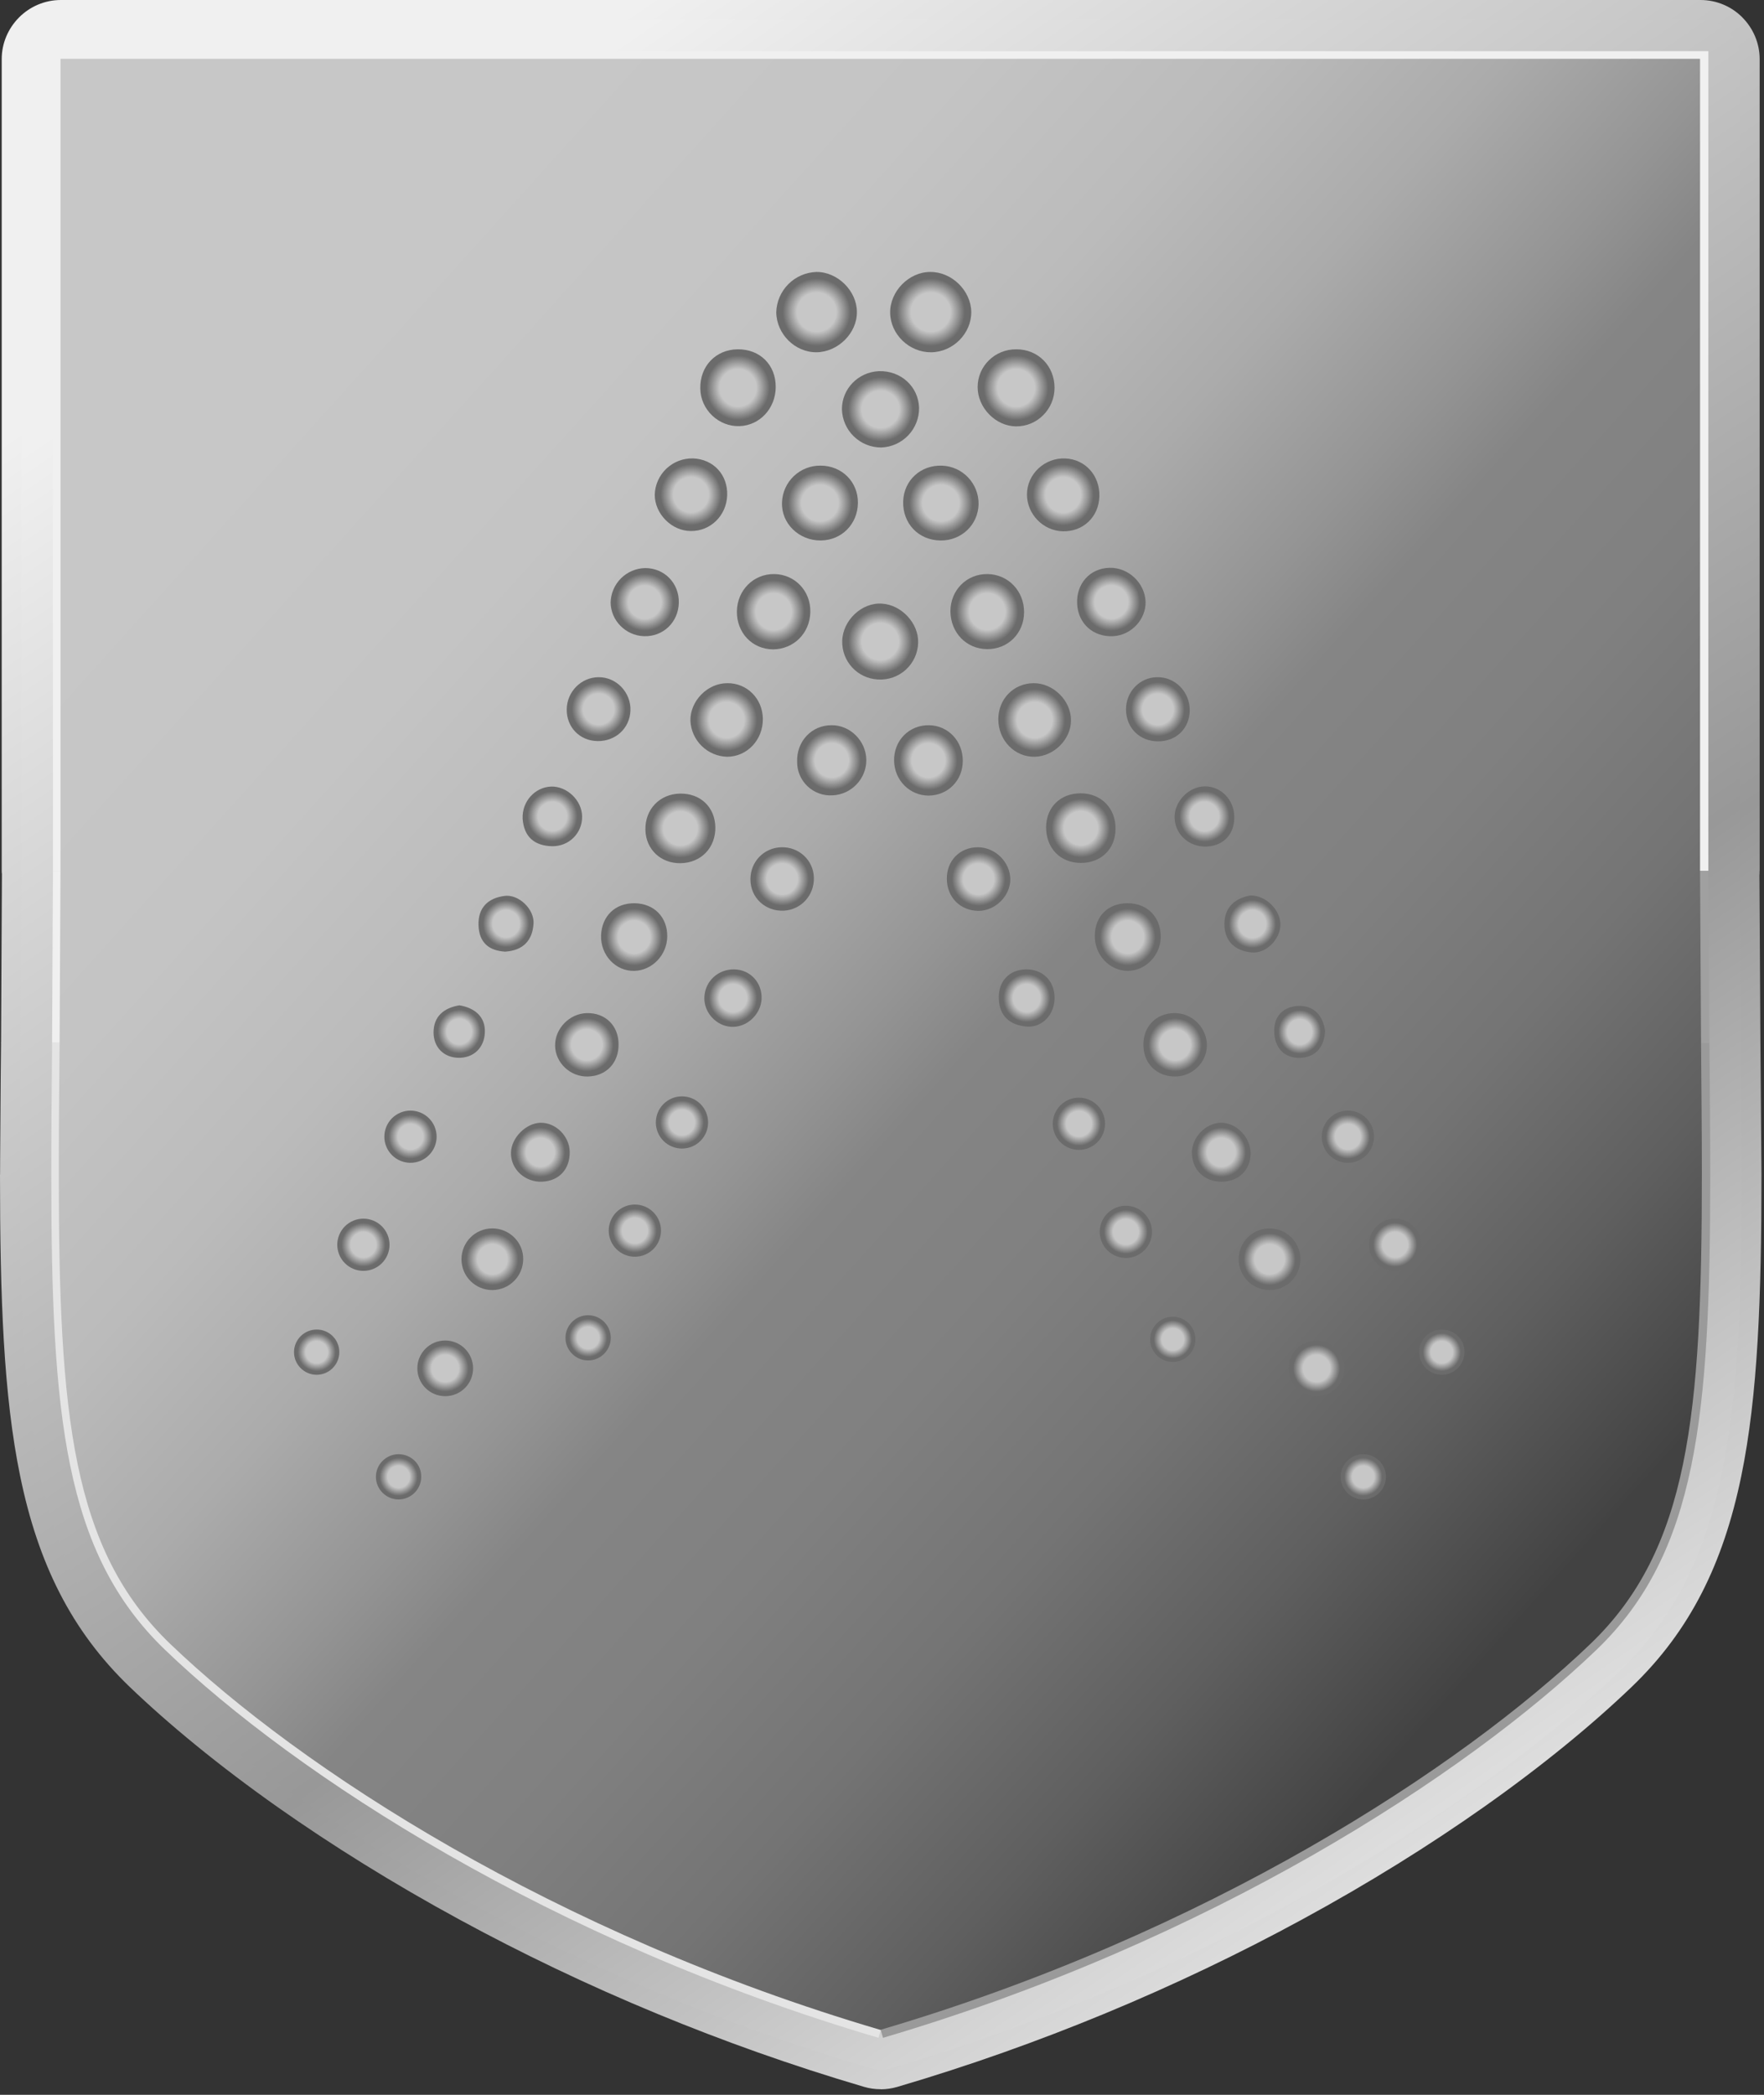 <svg width="240" height="285" viewBox="0 0 240 285" fill="none" xmlns="http://www.w3.org/2000/svg">
<rect x="0" y="0" width="240" height="285" fill="#333333" stroke="none"/>
<path fill-rule="evenodd" clip-rule="evenodd" d="M119.829 267.821C111.069 265.154 102.713 262.118 94.837 258.838C86.003 255.162 77.782 251.187 70.253 247.093C61.699 242.448 53.981 237.616 47.232 232.864C39.822 227.645 33.619 222.546 28.785 217.906C26.087 215.315 23.968 212.429 22.307 209.137C20.615 205.777 19.384 201.985 18.488 197.645C17.512 192.911 16.915 187.473 16.564 181.236C16.217 175.03 16.113 167.897 16.113 159.801H16.101L16.104 154.256L16.113 151.193L16.146 146.672L16.195 141.923V141.898H16.204V141.88C16.204 141.804 16.201 141.725 16.195 141.652L16.311 118.918C16.332 118.778 16.345 118.634 16.345 118.488V16.101H119.832H223.302V118.488C223.302 118.589 223.311 118.686 223.32 118.787V118.805L223.326 118.93H223.32L223.338 119.186L223.341 119.201L223.475 141.905H223.463V141.926C223.463 142.014 223.466 142.103 223.475 142.185L223.506 145.98V145.992L223.512 146.568V146.578C223.53 149.175 223.552 151.744 223.552 159.804C223.552 167.906 223.448 175.039 223.097 181.251C222.747 187.494 222.146 192.932 221.171 197.669C220.275 202.007 219.043 205.799 217.351 209.152C215.69 212.444 213.572 215.324 210.88 217.909C206.043 222.549 199.836 227.645 192.426 232.867C185.677 237.619 177.962 242.451 169.412 247.096C161.88 251.19 153.659 255.165 144.825 258.841C136.939 262.118 128.59 265.154 119.829 267.821ZM92.779 263.788C101.064 267.239 109.849 270.418 119.064 273.192C119.546 273.335 120.076 273.348 120.594 273.192C129.809 270.418 138.594 267.239 146.876 263.788C155.826 260.06 164.224 256 171.963 251.794C180.751 247.017 188.64 242.082 195.505 237.247C203.131 231.876 209.551 226.6 214.59 221.768C217.723 218.76 220.192 215.398 222.128 211.563C224.033 207.786 225.417 203.555 226.408 198.736C227.447 193.709 228.075 188.018 228.441 181.544C228.807 175.039 228.917 167.851 228.917 159.801C228.917 154.418 228.886 150.528 228.856 146.532L228.849 145.95V145.937L228.819 142.145L228.828 141.926V141.905H228.816V141.892L228.682 119.168C228.691 119.049 228.691 118.93 228.682 118.808L228.667 118.589V118.491V13.418C228.667 11.937 227.463 10.73 225.981 10.73H119.826H13.656C12.178 10.73 10.974 11.934 10.974 13.418V118.147C10.958 118.259 10.949 118.372 10.949 118.488V118.509H10.961L10.843 141.624C10.836 141.706 10.83 141.792 10.83 141.88V141.898H10.843L10.797 146.626V146.638L10.76 151.168V151.18L10.754 154.256L10.751 159.801H10.739C10.739 167.848 10.849 175.027 11.214 181.532C11.58 188.003 12.205 193.688 13.242 198.715C14.235 203.534 15.613 207.771 17.518 211.548C19.454 215.385 21.923 218.745 25.066 221.768C30.101 226.6 36.521 231.879 44.145 237.247C51.012 242.082 58.901 247.017 67.692 251.794C75.432 256 83.827 260.06 92.779 263.788ZM62.574 261.191C70.832 265.681 79.824 270.016 89.444 273.988C98.309 277.652 107.703 281.014 117.549 283.913C118.262 284.126 119.028 284.239 119.82 284.239V284.251C120.558 284.251 121.323 284.145 122.094 283.919C131.94 281.02 141.338 277.655 150.199 273.994C159.825 270.016 168.821 265.678 177.081 261.188C186.302 256.18 194.603 250.977 201.842 245.874C209.88 240.207 216.666 234.614 222.012 229.487C225.984 225.676 229.099 221.476 231.535 216.72C233.946 212.014 235.674 206.786 236.897 200.876C238.037 195.349 238.726 189.268 239.128 182.461C239.534 175.621 239.655 168.147 239.655 159.804L239.552 146.742V146.733L239.546 145.867V145.858L239.512 141.825V141.816L239.378 119.076L239.393 118.872C239.399 118.787 239.399 118.698 239.396 118.616V118.537V118.494H239.409V8.053C239.409 5.837 238.503 3.826 237.046 2.362L237.049 2.359C235.592 0.899 233.577 0 231.355 0H119.829H8.288C6.075 0 4.063 0.902 2.603 2.359L2.597 2.362L2.591 2.369L2.567 2.399C1.125 3.859 0.232 5.856 0.232 8.053V118.494C0.232 118.631 0.241 118.765 0.262 118.897L0.146 141.801V141.816H0.134V141.822L0.143 142.039L0.097 146.526V146.535L0.064 151.138L0.021 157.115L0.009 159.798V159.81H0C0 168.144 0.119 175.615 0.521 182.452C0.924 189.256 1.612 195.337 2.753 200.864C3.969 206.771 5.697 211.999 8.108 216.708C10.544 221.467 13.662 225.673 17.637 229.493C22.984 234.62 29.775 240.213 37.807 245.88C45.056 250.98 53.35 256.18 62.574 261.191ZM91.478 269.04C100.156 272.625 109.377 275.92 119.058 278.773C119.317 278.847 119.579 278.892 119.82 278.892V278.88C120.085 278.88 120.344 278.844 120.585 278.777C130.269 275.926 139.487 272.628 148.166 269.044C157.615 265.139 166.434 260.886 174.524 256.491C183.507 251.608 191.631 246.514 198.757 241.487C206.576 235.973 213.151 230.563 218.296 225.624C221.845 222.223 224.618 218.489 226.774 214.282C228.953 210.027 230.523 205.247 231.654 199.803C232.733 194.566 233.391 188.729 233.782 182.141C234.169 175.585 234.285 168.171 234.285 159.801C234.285 156.972 234.242 152.031 234.205 146.782V146.77L234.199 145.895L234.166 141.862V141.853L234.031 118.942L234.038 118.771H234.031L234.044 118.549L234.047 118.509V118.485H234.038V8.044C234.038 7.298 233.739 6.624 233.26 6.145L233.257 6.139L233.251 6.145C232.766 5.661 232.093 5.359 231.352 5.359H119.826H8.285C7.538 5.359 6.865 5.658 6.386 6.136L6.374 6.145C5.898 6.624 5.6 7.298 5.6 8.044V118.144C5.612 118.256 5.621 118.369 5.621 118.485C5.621 118.57 5.615 118.656 5.609 118.738L5.49 141.804H5.502V141.81C5.502 141.899 5.496 141.99 5.487 142.075L5.444 146.556V146.568L5.411 151.144L5.368 157.124L5.356 159.798H5.365C5.365 168.162 5.481 175.572 5.868 182.126C6.255 188.71 6.913 194.545 7.993 199.782C9.114 205.223 10.687 210.005 12.867 214.261C15.022 218.47 17.799 222.207 21.35 225.621C26.498 230.56 33.07 235.973 40.892 241.484C48.016 246.511 56.142 251.605 65.126 256.488C73.222 260.886 82.034 265.136 91.478 269.04ZM2.567 2.393L3.057 4.639C2.664 2.862 3.051 4.603 2.567 2.393ZM0.146 141.795V141.801V141.81V141.795Z" fill="url(#paint0_linear_179_3989)"/>
<path fill-rule="evenodd" clip-rule="evenodd" d="M119.832 270.622C100.799 264.894 83.65 257.42 68.972 249.446C50.729 239.53 36.338 228.864 26.928 219.835C21.091 214.227 17.756 207.344 15.866 198.178C13.854 188.42 13.427 175.944 13.427 159.8C13.427 154.899 13.433 152.107 13.436 151.18C13.455 148.232 13.485 145.135 13.516 141.898V141.88L13.635 118.509V118.488H13.656V13.415H119.829H225.984V118.488C225.984 118.658 225.993 118.826 226.011 118.997L226.146 141.904V141.925L226.179 145.958C226.207 149.476 226.234 152.676 226.234 159.8C226.234 175.953 225.804 188.438 223.789 198.199C221.896 207.362 218.565 214.242 212.733 219.835C203.32 228.861 188.93 239.527 170.686 249.443C156.015 257.417 138.865 264.894 119.832 270.622ZM63.857 258.844C79.55 267.376 97.931 275.341 118.308 281.346C119.262 281.632 120.311 281.654 121.341 281.349C141.728 275.344 160.109 267.376 175.807 258.841C194.959 248.431 210.154 237.149 220.159 227.557C227.682 220.338 231.931 211.7 234.278 200.339C236.5 189.572 236.976 176.514 236.976 159.8C236.976 158.206 236.924 152.149 236.878 145.876L236.845 141.843L236.711 118.933C236.723 118.786 236.729 118.637 236.729 118.488V8.047C236.729 5.081 234.324 2.676 231.358 2.676H119.832H8.291C5.325 2.676 2.92 5.081 2.92 8.047V118.488H2.941L2.822 141.807V141.813C2.789 145.007 2.762 148.11 2.743 151.137C2.71 156.182 2.691 159.148 2.691 159.8C2.691 176.501 3.158 189.554 5.38 200.317C7.724 211.675 11.973 220.317 19.506 227.553C29.504 237.146 44.699 248.431 63.857 258.844Z" fill="url(#paint1_linear_179_3989)"/>
<path d="M119.831 276.205C75.489 263.146 40.903 240.659 23.214 223.69C9.845 210.844 8.059 192.643 8.059 159.795C8.059 154.242 8.104 148.288 8.168 141.854" stroke="#E4E4E4" stroke-width="2.16" stroke-miterlimit="2.613"/>
<path d="M8.164 141.856L8.286 118.485" stroke="#F0F0F0" stroke-width="2.16" stroke-miterlimit="2.613"/>
<path d="M8.285 118.486C8.285 118.486 8.285 23.326 8.285 8.045C23.59 8.045 119.826 8.045 119.826 8.045C119.826 8.045 216.065 8.045 231.352 8.045C231.352 23.332 231.352 118.486 231.352 118.486" stroke="#F0F0F0" stroke-width="2.16" stroke-miterlimit="2.613"/>
<path d="M231.355 118.485L231.493 141.881" stroke="#A0A0A0" stroke-width="2.16" stroke-miterlimit="2.613"/>
<path d="M231.495 141.88C231.547 148.291 231.605 154.259 231.605 159.798C231.605 192.664 229.803 210.88 216.446 223.692C198.751 240.659 164.175 263.142 119.832 276.207" stroke="#9A9A9A" stroke-width="2.16" stroke-miterlimit="2.613"/>
<path fill-rule="evenodd" clip-rule="evenodd" d="M119.773 276.163C75.43 263.104 40.845 240.617 23.156 223.648C9.786 210.802 8 192.601 8 159.753C8 154.2 8.046 148.246 8.11 141.811L8.232 118.441C8.232 118.441 8.232 23.281 8.232 8C23.537 8 119.773 8 119.773 8C119.773 8 216.012 8 231.299 8C231.299 23.287 231.299 118.441 231.299 118.441L231.436 141.836C231.488 148.246 231.546 154.215 231.546 159.753C231.546 192.62 229.744 210.836 216.387 223.648C198.695 240.617 164.115 263.101 119.773 276.163Z" fill="url(#paint2_linear_179_3989)"/>
<path d="M126.696 47.927C129.675 47.893 132.182 45.356 132.147 42.413C132.08 39.505 129.471 36.968 126.561 37C123.649 37 121.075 39.639 121.11 42.547C121.142 45.49 123.716 47.962 126.696 47.927Z" fill="url(#paint3_radial_179_3989)"/>
<path d="M111.099 47.925C114.01 47.891 116.616 45.321 116.584 42.446C116.584 39.57 113.943 36.966 111.064 37C109.628 37.05 108.265 37.644 107.253 38.662C106.24 39.68 105.654 41.045 105.613 42.48C105.646 45.457 108.185 47.96 111.099 47.925Z" fill="url(#paint4_radial_179_3989)"/>
<path d="M138.227 58.008C141.103 58.042 143.475 55.674 143.475 52.766C143.475 49.788 141.24 47.523 138.294 47.523C135.383 47.489 133.012 49.79 133.012 52.664C133.012 55.471 135.45 57.975 138.227 58.008Z" fill="url(#paint5_radial_179_3989)"/>
<path d="M114.547 55.672C114.581 57.067 115.159 58.393 116.159 59.366C117.158 60.34 118.5 60.884 119.896 60.882C121.292 60.831 122.613 60.236 123.575 59.224C124.537 58.213 125.065 56.865 125.044 55.469C124.943 52.561 122.537 50.396 119.559 50.497C116.747 50.633 114.547 52.898 114.547 55.672Z" fill="url(#paint6_radial_179_3989)"/>
<path d="M100.63 57.975C103.373 57.874 105.506 55.574 105.539 52.699C105.573 49.654 103.406 47.489 100.358 47.523C97.38 47.558 95.212 49.823 95.279 52.867C95.313 55.743 97.786 58.077 100.63 57.975Z" fill="url(#paint7_radial_179_3989)"/>
<path d="M124.916 87.471C125.018 84.833 122.682 82.296 120.006 82.127C117.263 81.924 114.657 84.394 114.587 87.201C114.521 89.975 116.654 92.309 119.464 92.443C120.151 92.486 120.84 92.389 121.489 92.16C122.138 91.931 122.735 91.575 123.244 91.111C123.752 90.647 124.163 90.086 124.45 89.46C124.737 88.835 124.896 88.159 124.916 87.471Z" fill="url(#paint8_radial_179_3989)"/>
<path d="M116.723 68.423C116.757 65.582 114.557 63.35 111.644 63.35C110.293 63.331 108.988 63.841 108.007 64.769C107.027 65.698 106.449 66.973 106.396 68.322C106.26 71.198 108.698 73.564 111.678 73.532C114.522 73.497 116.69 71.299 116.723 68.423Z" fill="url(#paint9_radial_179_3989)"/>
<path d="M133.142 68.595C133.176 65.788 130.976 63.454 128.164 63.353C125.253 63.251 122.984 65.348 122.882 68.189C122.781 71.199 124.948 73.5 127.961 73.533C130.806 73.567 133.075 71.402 133.142 68.595Z" fill="url(#paint10_radial_179_3989)"/>
<path d="M134.286 88.316C137.13 88.35 139.331 86.15 139.331 83.276C139.331 80.402 137.163 78.135 134.353 78.101C131.509 78.067 129.309 80.299 129.309 83.175C129.341 86.083 131.474 88.283 134.286 88.316Z" fill="url(#paint11_radial_179_3989)"/>
<path d="M110.248 83.276C110.315 80.4 108.147 78.135 105.337 78.101C102.528 78.067 100.293 80.299 100.258 83.175C100.224 86.083 102.325 88.316 105.169 88.35C108.013 88.316 110.179 86.152 110.248 83.276Z" fill="url(#paint12_radial_179_3989)"/>
<path d="M139.723 67.276C139.723 69.949 141.923 72.214 144.598 72.283C147.374 72.35 149.506 70.32 149.576 67.513C149.645 64.706 147.679 62.506 144.97 62.373C142.126 62.236 139.723 64.501 139.723 67.276Z" fill="url(#paint13_radial_179_3989)"/>
<path d="M140.802 102.957C143.408 102.89 145.71 100.589 145.71 98.019C145.744 95.347 143.306 92.911 140.598 92.946C137.89 92.98 135.824 95.111 135.824 97.851C135.824 100.727 138.058 103.024 140.802 102.957Z" fill="url(#paint14_radial_179_3989)"/>
<path d="M93.99 72.244C96.666 72.279 98.834 70.148 98.935 67.408C99.037 64.601 97.072 62.47 94.295 62.368C93.628 62.351 92.964 62.464 92.341 62.703C91.718 62.941 91.149 63.3 90.665 63.759C90.181 64.217 89.792 64.766 89.52 65.375C89.248 65.984 89.1 66.64 89.082 67.306C89.082 69.91 91.383 72.244 93.99 72.244Z" fill="url(#paint15_radial_179_3989)"/>
<path d="M103.788 97.782C103.755 95.042 101.622 92.911 98.947 92.946C96.239 92.946 93.868 95.381 93.935 98.086C94.001 99.375 94.549 100.591 95.471 101.493C96.394 102.396 97.622 102.918 98.912 102.957C101.655 102.957 103.823 100.658 103.788 97.782Z" fill="url(#paint16_radial_179_3989)"/>
<path d="M130.992 103.504C130.992 100.831 129.027 98.735 126.453 98.668C123.71 98.601 121.579 100.732 121.646 103.539C121.713 106.177 123.779 108.241 126.353 108.241C128.995 108.206 130.992 106.175 130.992 103.504Z" fill="url(#paint17_radial_179_3989)"/>
<path d="M97.324 112.501C97.257 109.795 95.293 107.934 92.55 107.968C89.775 108.003 87.744 110.099 87.81 112.906C87.877 115.579 89.909 117.473 92.585 117.438C95.394 117.404 97.393 115.307 97.324 112.501Z" fill="url(#paint18_radial_179_3989)"/>
<path d="M147.064 117.402C149.775 117.402 151.737 115.541 151.771 112.835C151.839 109.994 149.841 107.93 147.032 107.93C144.289 107.93 142.359 109.791 142.324 112.531C142.324 115.406 144.255 117.402 147.064 117.402Z" fill="url(#paint19_radial_179_3989)"/>
<path d="M113.126 98.666C110.415 98.666 108.351 100.865 108.453 103.674C108.451 104.292 108.576 104.905 108.82 105.474C109.065 106.042 109.423 106.554 109.874 106.979C110.324 107.404 110.857 107.732 111.439 107.943C112.022 108.154 112.642 108.243 113.259 108.206C115.833 108.104 117.899 105.939 117.865 103.369C117.83 100.8 115.665 98.634 113.126 98.666Z" fill="url(#paint20_radial_179_3989)"/>
<path d="M87.582 86.553C90.223 86.654 92.287 84.659 92.356 82.021C92.425 79.383 90.427 77.286 87.785 77.286C86.544 77.309 85.36 77.811 84.482 78.688C83.604 79.565 83.101 80.748 83.078 81.989C83.113 84.424 85.109 86.451 87.582 86.553Z" fill="url(#paint21_radial_179_3989)"/>
<path d="M146.55 82.155C146.684 84.861 148.75 86.687 151.458 86.553C153.931 86.417 155.928 84.254 155.861 81.851C155.759 79.314 153.524 77.183 150.951 77.25C148.277 77.317 146.414 79.416 146.55 82.155Z" fill="url(#paint22_radial_179_3989)"/>
<path d="M153.454 132.087C155.823 132.087 157.889 129.99 157.923 127.52C157.956 124.78 156.095 122.853 153.385 122.887C150.744 122.887 148.984 124.647 148.95 127.285C148.915 129.923 150.947 132.087 153.454 132.087Z" fill="url(#paint23_radial_179_3989)"/>
<path d="M90.781 127.419C90.816 124.78 88.987 122.919 86.347 122.887C83.705 122.855 81.877 124.612 81.775 127.285C81.709 129.958 83.772 132.156 86.312 132.089C88.75 132.022 90.749 129.922 90.781 127.419Z" fill="url(#paint24_radial_179_3989)"/>
<path d="M79.825 137.834C77.454 137.901 75.491 139.965 75.524 142.264C75.558 144.598 77.59 146.526 79.993 146.459C82.5 146.392 84.192 144.598 84.158 142.061C84.158 139.524 82.33 137.765 79.825 137.834Z" fill="url(#paint25_radial_179_3989)"/>
<path d="M159.799 146.459C162.17 146.494 164.167 144.598 164.201 142.264C164.236 139.829 162.17 137.765 159.732 137.834C157.259 137.868 155.532 139.694 155.567 142.162C155.567 144.664 157.328 146.424 159.799 146.459Z" fill="url(#paint26_radial_179_3989)"/>
<path d="M153.2 96.563C153.234 99.033 155.028 100.825 157.501 100.86C160.006 100.894 161.834 99.134 161.869 96.664C161.901 94.127 159.869 92.064 157.399 92.132C155.063 92.167 153.165 94.127 153.2 96.563Z" fill="url(#paint27_radial_179_3989)"/>
<path d="M81.303 100.824C83.742 100.858 85.671 99.098 85.773 96.698C85.875 94.228 83.877 92.097 81.405 92.131C79.069 92.166 77.139 94.094 77.106 96.495C77.071 98.93 78.865 100.791 81.303 100.824Z" fill="url(#paint28_radial_179_3989)"/>
<path d="M137.455 119.597C137.421 117.262 135.389 115.268 133.053 115.268C130.582 115.268 128.786 117.094 128.821 119.597C128.855 122.099 130.649 123.893 133.122 123.925C135.424 123.925 137.49 121.861 137.455 119.597Z" fill="url(#paint29_radial_179_3989)"/>
<path d="M106.297 115.269C103.926 115.336 102.098 117.232 102.098 119.633C102.098 122.135 104.13 124.03 106.669 123.895C109.005 123.759 110.801 121.798 110.732 119.396C110.665 117.027 108.701 115.2 106.297 115.269Z" fill="url(#paint30_radial_179_3989)"/>
<path d="M159.808 111.317C159.91 113.584 161.841 115.274 164.177 115.173C166.478 115.071 167.967 113.482 167.935 111.114C167.9 108.78 166.072 106.919 163.837 106.988C161.637 107.055 159.707 109.153 159.808 111.317Z" fill="url(#paint31_radial_179_3989)"/>
<path d="M170.158 156.947C170.158 154.75 168.229 152.72 166.096 152.753C164.064 152.787 162.203 154.681 162.168 156.745C162.134 159.113 163.828 160.803 166.232 160.769C168.501 160.769 170.126 159.18 170.158 156.947Z" fill="url(#paint32_radial_179_3989)"/>
<path d="M75.102 115.13C77.438 115.164 79.232 113.338 79.2 111.071C79.165 108.873 77.133 106.945 74.966 107.011C72.766 107.113 71.005 109.042 71.106 111.375C71.277 113.811 72.664 115.063 75.102 115.13Z" fill="url(#paint33_radial_179_3989)"/>
<path d="M73.55 152.753C71.553 152.787 69.556 154.817 69.521 156.812C69.455 159.044 71.417 160.871 73.754 160.77C76.057 160.668 77.546 159.079 77.512 156.71C77.479 154.579 75.616 152.718 73.55 152.753Z" fill="url(#paint34_radial_179_3989)"/>
<path d="M99.894 131.884C97.693 131.849 95.899 133.508 95.83 135.705C95.763 137.735 97.423 139.561 99.454 139.697C101.553 139.833 103.483 138.074 103.619 135.943C103.721 133.71 102.095 131.918 99.894 131.884Z" fill="url(#paint35_radial_179_3989)"/>
<path d="M139.583 131.884C137.281 131.918 135.79 133.541 135.892 135.908C135.993 138.309 137.45 139.459 139.65 139.663C141.818 139.866 143.51 137.972 143.478 135.74C143.478 133.44 141.852 131.849 139.583 131.884Z" fill="url(#paint36_radial_179_3989)"/>
<path d="M166.586 125.72C166.586 128.02 168.008 129.373 170.277 129.576C172.207 129.78 174.137 127.851 174.204 125.889C174.273 123.859 172.274 121.795 170.109 121.83C168.043 122.201 166.586 123.419 166.586 125.72Z" fill="url(#paint37_radial_179_3989)"/>
<path d="M68.728 129.473C71.199 129.304 72.417 127.95 72.588 125.718C72.757 123.723 70.557 121.592 68.592 121.896C66.392 122.201 65.037 123.486 65.104 125.854C65.173 128.289 66.561 129.338 68.728 129.473Z" fill="url(#paint38_radial_179_3989)"/>
<path d="M173.375 140.643C173.543 142.774 174.898 143.957 176.828 143.925C178.927 143.89 180.18 142.504 180.282 140.272C180.009 138.106 178.689 136.755 176.591 136.856C174.492 136.992 173.204 138.342 173.375 140.643Z" fill="url(#paint39_radial_179_3989)"/>
<path d="M62.308 143.913C64.441 143.979 65.896 142.527 65.965 140.463C66.066 138.331 64.575 137.113 62.511 136.775C60.378 137.113 58.988 138.297 58.988 140.463C58.988 142.457 60.343 143.846 62.308 143.913Z" fill="url(#paint40_radial_179_3989)"/>
<path d="M55.848 158.2C56.791 158.2 57.695 157.825 58.362 157.159C59.028 156.493 59.404 155.59 59.404 154.648C59.404 153.706 59.028 152.803 58.362 152.137C57.695 151.471 56.791 151.096 55.848 151.096C54.905 151.096 54.001 151.471 53.334 152.137C52.667 152.803 52.293 153.706 52.293 154.648C52.293 155.59 52.667 156.493 53.334 157.159C54.001 157.825 54.905 158.2 55.848 158.2Z" fill="url(#paint41_radial_179_3989)"/>
<path d="M66.983 167.124C64.646 167.124 62.785 169.017 62.785 171.319C62.785 173.653 64.681 175.514 66.983 175.514C68.095 175.507 69.159 175.063 69.945 174.277C70.731 173.492 71.175 172.429 71.182 171.319C71.217 169.019 69.319 167.124 66.983 167.124Z" fill="url(#paint42_radial_179_3989)"/>
<path d="M60.575 189.95C62.669 189.95 64.367 188.256 64.367 186.163C64.365 185.159 63.965 184.196 63.254 183.486C62.543 182.775 61.58 182.376 60.575 182.374C58.48 182.374 56.781 184.071 56.781 186.163C56.781 188.256 58.48 189.95 60.575 189.95Z" fill="url(#paint43_radial_179_3989)"/>
<path d="M49.442 172.902C50.385 172.902 51.289 172.527 51.956 171.861C52.623 171.195 52.997 170.292 52.997 169.35C52.997 168.408 52.623 167.505 51.956 166.839C51.289 166.173 50.385 165.798 49.442 165.798C48.499 165.798 47.595 166.173 46.928 166.839C46.262 167.505 45.887 168.408 45.887 169.35C45.887 170.292 46.262 171.195 46.928 171.861C47.595 172.527 48.499 172.902 49.442 172.902Z" fill="url(#paint44_radial_179_3989)"/>
<path d="M43.082 180.884C41.389 180.884 40 182.27 40 183.961C40 185.651 41.388 187.039 43.082 187.039C44.776 187.039 46.164 185.653 46.164 183.961C46.165 183.556 46.087 183.155 45.932 182.781C45.779 182.406 45.551 182.067 45.264 181.781C44.978 181.494 44.638 181.268 44.263 181.114C43.889 180.96 43.487 180.882 43.082 180.884Z" fill="url(#paint45_radial_179_3989)"/>
<path d="M92.786 156.262C93.728 156.262 94.632 155.888 95.3 155.222C95.967 154.556 96.341 153.653 96.341 152.711C96.341 151.769 95.967 150.865 95.3 150.199C94.632 149.533 93.728 149.159 92.786 149.159C91.842 149.159 90.938 149.533 90.272 150.199C89.605 150.865 89.231 151.769 89.231 152.711C89.231 153.653 89.605 154.556 90.272 155.222C90.938 155.888 91.842 156.262 92.786 156.262Z" fill="url(#paint46_radial_179_3989)"/>
<path d="M86.376 170.979C87.318 170.979 88.222 170.605 88.889 169.939C89.556 169.273 89.931 168.369 89.931 167.427C89.931 166.485 89.556 165.582 88.889 164.916C88.222 164.25 87.318 163.876 86.376 163.876C85.432 163.876 84.528 164.25 83.861 164.916C83.195 165.582 82.82 166.485 82.82 167.427C82.82 168.369 83.195 169.273 83.861 169.939C84.528 170.605 85.432 170.979 86.376 170.979Z" fill="url(#paint47_radial_179_3989)"/>
<path d="M80.015 178.935C78.323 178.935 76.934 180.321 76.934 182.011C76.934 183.702 78.323 185.09 80.015 185.09C81.708 185.09 83.098 183.704 83.098 182.011C83.098 180.319 81.708 178.935 80.015 178.935Z" fill="url(#paint48_radial_179_3989)"/>
<path d="M183.384 158.2C184.327 158.2 185.231 157.825 185.898 157.159C186.564 156.493 186.939 155.59 186.939 154.648C186.939 153.706 186.564 152.803 185.898 152.137C185.231 151.471 184.327 151.096 183.384 151.096C182.441 151.096 181.537 151.471 180.87 152.137C180.203 152.803 179.828 153.706 179.828 154.648C179.828 155.59 180.203 156.493 180.87 157.159C181.537 157.825 182.441 158.2 183.384 158.2Z" fill="url(#paint49_radial_179_3989)"/>
<path d="M189.813 172.902C190.756 172.902 191.66 172.527 192.327 171.861C192.994 171.195 193.368 170.292 193.368 169.35C193.368 168.408 192.994 167.505 192.327 166.839C191.66 166.173 190.756 165.798 189.813 165.798C188.87 165.798 187.966 166.173 187.299 166.839C186.632 167.505 186.258 168.408 186.258 169.35C186.258 170.292 186.632 171.195 187.299 171.861C187.966 172.527 188.87 172.902 189.813 172.902Z" fill="url(#paint50_radial_179_3989)"/>
<path d="M196.164 180.884C194.472 180.884 193.082 182.27 193.082 183.96C193.082 185.651 194.472 187.039 196.164 187.039C197.857 187.039 199.246 185.653 199.246 183.96C199.279 182.235 197.891 180.884 196.164 180.884Z" fill="url(#paint51_radial_179_3989)"/>
<path d="M146.79 156.441C147.732 156.441 148.636 156.066 149.303 155.4C149.97 154.734 150.345 153.831 150.345 152.889C150.345 151.947 149.97 151.043 149.303 150.377C148.636 149.711 147.732 149.337 146.79 149.337C145.846 149.337 144.942 149.711 144.276 150.377C143.609 151.043 143.234 151.947 143.234 152.889C143.234 153.831 143.609 154.734 144.276 155.4C144.942 156.066 145.846 156.441 146.79 156.441Z" fill="url(#paint52_radial_179_3989)"/>
<path d="M153.18 164.042C152.477 164.042 151.79 164.25 151.205 164.64C150.62 165.03 150.165 165.585 149.895 166.235C149.627 166.883 149.556 167.597 149.693 168.286C149.83 168.975 150.169 169.608 150.666 170.105C151.164 170.601 151.797 170.94 152.487 171.077C153.176 171.214 153.891 171.143 154.541 170.875C155.19 170.606 155.746 170.151 156.136 169.567C156.527 168.983 156.735 168.296 156.735 167.593C156.735 165.666 155.143 164.042 153.18 164.042Z" fill="url(#paint53_radial_179_3989)"/>
<path d="M159.56 179.139C157.868 179.139 156.48 180.527 156.48 182.218C156.48 183.908 157.868 185.297 159.56 185.297C161.252 185.297 162.642 183.908 162.642 182.218C162.642 180.527 161.254 179.139 159.56 179.139Z" fill="url(#paint54_radial_179_3989)"/>
<path d="M54.226 197.843C52.534 197.843 51.145 199.231 51.145 200.922C51.145 202.612 52.532 204 54.226 204C55.921 204 57.309 202.612 57.309 200.922C57.343 199.231 55.953 197.843 54.226 197.843Z" fill="url(#paint55_radial_179_3989)"/>
<path d="M176.926 171.319C176.926 168.985 175.029 167.124 172.727 167.124C170.39 167.124 168.527 169.017 168.527 171.319C168.527 173.653 170.425 175.514 172.727 175.514C175.029 175.548 176.926 173.653 176.926 171.319Z" fill="url(#paint56_radial_179_3989)"/>
<path d="M179.125 182.374C177.024 182.374 175.332 184.065 175.332 186.163C175.332 188.262 177.024 189.95 179.125 189.95C181.226 189.95 182.916 188.259 182.916 186.163C182.916 184.067 181.223 182.374 179.125 182.374Z" fill="url(#paint57_radial_179_3989)"/>
<path d="M185.48 197.843C183.788 197.843 182.398 199.231 182.398 200.922C182.398 202.612 183.788 204 185.48 204C187.172 204 188.562 202.612 188.562 200.922C188.562 199.231 187.172 197.843 185.48 197.843Z" fill="url(#paint58_radial_179_3989)"/>
<defs>
<linearGradient id="paint0_linear_179_3989" x1="179.731" y1="265.187" x2="26.749" y2="41.785" gradientUnits="userSpaceOnUse">
<stop stop-color="#E0E0E0"/>
<stop offset="0.352" stop-color="#989898"/>
<stop offset="0.817" stop-color="#D6D6D6"/>
<stop offset="1" stop-color="#F0F0F0"/>
</linearGradient>
<linearGradient id="paint1_linear_179_3989" x1="178.395" y1="262.864" x2="28.099" y2="44.182" gradientUnits="userSpaceOnUse">
<stop stop-color="#E0E0E0"/>
<stop offset="0.352" stop-color="#989898"/>
<stop offset="0.817" stop-color="#D6D6D6"/>
<stop offset="1" stop-color="#F0F0F0"/>
</linearGradient>
<linearGradient id="paint2_linear_179_3989" x1="45.145" y1="45.26" x2="221.244" y2="204.03" gradientUnits="userSpaceOnUse">
<stop stop-color="#C7C7C7"/>
<stop offset="0.167" stop-color="#C4C4C4"/>
<stop offset="0.288" stop-color="#BBBBBB"/>
<stop offset="0.395" stop-color="#ABABAB"/>
<stop offset="0.493" stop-color="#949494"/>
<stop offset="0.548" stop-color="#858585"/>
<stop offset="0.657" stop-color="#808080"/>
<stop offset="0.77" stop-color="#747474"/>
<stop offset="0.884" stop-color="#5F5F5F"/>
<stop offset="0.999" stop-color="#434343"/>
<stop offset="1" stop-color="#424242"/>
</linearGradient>
<radialGradient id="paint3_radial_179_3989" cx="0" cy="0" r="1" gradientUnits="userSpaceOnUse" gradientTransform="translate(126.629 42.464) rotate(90) scale(5.464 5.519)">
<stop offset="0.485" stop-color="#C7C7C7"/>
<stop offset="0.84" stop-color="#6B6B6B"/>
</radialGradient>
<radialGradient id="paint4_radial_179_3989" cx="0" cy="0" r="1" gradientUnits="userSpaceOnUse" gradientTransform="translate(111.099 42.463) rotate(90) scale(5.463 5.485)">
<stop offset="0.485" stop-color="#C7C7C7"/>
<stop offset="0.84" stop-color="#6B6B6B"/>
</radialGradient>
<radialGradient id="paint5_radial_179_3989" cx="0" cy="0" r="1" gradientUnits="userSpaceOnUse" gradientTransform="translate(138.243 52.766) rotate(90) scale(5.243 5.231)">
<stop offset="0.485" stop-color="#C7C7C7"/>
<stop offset="0.84" stop-color="#6B6B6B"/>
</radialGradient>
<radialGradient id="paint6_radial_179_3989" cx="0" cy="0" r="1" gradientUnits="userSpaceOnUse" gradientTransform="translate(119.796 55.688) rotate(90) scale(5.194 5.249)">
<stop offset="0.485" stop-color="#C7C7C7"/>
<stop offset="0.84" stop-color="#6B6B6B"/>
</radialGradient>
<radialGradient id="paint7_radial_179_3989" cx="0" cy="0" r="1" gradientUnits="userSpaceOnUse" gradientTransform="translate(100.408 52.751) rotate(90) scale(5.228 5.131)">
<stop offset="0.485" stop-color="#C7C7C7"/>
<stop offset="0.84" stop-color="#6B6B6B"/>
</radialGradient>
<radialGradient id="paint8_radial_179_3989" cx="0" cy="0" r="1" gradientUnits="userSpaceOnUse" gradientTransform="translate(119.753 87.284) rotate(90) scale(5.169 5.167)">
<stop offset="0.485" stop-color="#C7C7C7"/>
<stop offset="0.84" stop-color="#6B6B6B"/>
</radialGradient>
<radialGradient id="paint9_radial_179_3989" cx="0" cy="0" r="1" gradientUnits="userSpaceOnUse" gradientTransform="translate(111.557 68.441) rotate(90) scale(5.091 5.166)">
<stop offset="0.485" stop-color="#C7C7C7"/>
<stop offset="0.84" stop-color="#6B6B6B"/>
</radialGradient>
<radialGradient id="paint10_radial_179_3989" cx="0" cy="0" r="1" gradientUnits="userSpaceOnUse" gradientTransform="translate(128.011 68.441) rotate(90) scale(5.092 5.132)">
<stop offset="0.485" stop-color="#C7C7C7"/>
<stop offset="0.84" stop-color="#6B6B6B"/>
</radialGradient>
<radialGradient id="paint11_radial_179_3989" cx="0" cy="0" r="1" gradientUnits="userSpaceOnUse" gradientTransform="translate(134.32 83.208) rotate(90) scale(5.108 5.011)">
<stop offset="0.485" stop-color="#C7C7C7"/>
<stop offset="0.84" stop-color="#6B6B6B"/>
</radialGradient>
<radialGradient id="paint12_radial_179_3989" cx="0" cy="0" r="1" gradientUnits="userSpaceOnUse" gradientTransform="translate(105.253 83.225) rotate(90) scale(5.125 4.996)">
<stop offset="0.485" stop-color="#C7C7C7"/>
<stop offset="0.84" stop-color="#6B6B6B"/>
</radialGradient>
<radialGradient id="paint13_radial_179_3989" cx="0" cy="0" r="1" gradientUnits="userSpaceOnUse" gradientTransform="translate(144.65 67.325) rotate(90) scale(4.959 4.927)">
<stop offset="0.485" stop-color="#C7C7C7"/>
<stop offset="0.84" stop-color="#6B6B6B"/>
</radialGradient>
<radialGradient id="paint14_radial_179_3989" cx="0" cy="0" r="1" gradientUnits="userSpaceOnUse" gradientTransform="translate(140.767 97.952) rotate(90) scale(5.007 4.943)">
<stop offset="0.485" stop-color="#C7C7C7"/>
<stop offset="0.84" stop-color="#6B6B6B"/>
</radialGradient>
<radialGradient id="paint15_radial_179_3989" cx="0" cy="0" r="1" gradientUnits="userSpaceOnUse" gradientTransform="translate(94.01 67.306) rotate(90) scale(4.939 4.928)">
<stop offset="0.485" stop-color="#C7C7C7"/>
<stop offset="0.84" stop-color="#6B6B6B"/>
</radialGradient>
<radialGradient id="paint16_radial_179_3989" cx="0" cy="0" r="1" gradientUnits="userSpaceOnUse" gradientTransform="translate(98.861 97.951) rotate(90) scale(5.006 4.927)">
<stop offset="0.485" stop-color="#C7C7C7"/>
<stop offset="0.84" stop-color="#6B6B6B"/>
</radialGradient>
<radialGradient id="paint17_radial_179_3989" cx="0" cy="0" r="1" gradientUnits="userSpaceOnUse" gradientTransform="translate(126.318 103.453) rotate(90) scale(4.787 4.673)">
<stop offset="0.485" stop-color="#C7C7C7"/>
<stop offset="0.84" stop-color="#6B6B6B"/>
</radialGradient>
<radialGradient id="paint18_radial_179_3989" cx="0" cy="0" r="1" gradientUnits="userSpaceOnUse" gradientTransform="translate(92.567 112.703) rotate(90) scale(4.735 4.759)">
<stop offset="0.485" stop-color="#C7C7C7"/>
<stop offset="0.84" stop-color="#6B6B6B"/>
</radialGradient>
<radialGradient id="paint19_radial_179_3989" cx="0" cy="0" r="1" gradientUnits="userSpaceOnUse" gradientTransform="translate(147.049 112.666) rotate(90) scale(4.736 4.724)">
<stop offset="0.485" stop-color="#C7C7C7"/>
<stop offset="0.84" stop-color="#6B6B6B"/>
</radialGradient>
<radialGradient id="paint20_radial_179_3989" cx="0" cy="0" r="1" gradientUnits="userSpaceOnUse" gradientTransform="translate(113.157 103.44) rotate(90) scale(4.774 4.708)">
<stop offset="0.485" stop-color="#C7C7C7"/>
<stop offset="0.84" stop-color="#6B6B6B"/>
</radialGradient>
<radialGradient id="paint21_radial_179_3989" cx="0" cy="0" r="1" gradientUnits="userSpaceOnUse" gradientTransform="translate(87.718 81.921) rotate(90) scale(4.635 4.64)">
<stop offset="0.485" stop-color="#C7C7C7"/>
<stop offset="0.84" stop-color="#6B6B6B"/>
</radialGradient>
<radialGradient id="paint22_radial_179_3989" cx="0" cy="0" r="1" gradientUnits="userSpaceOnUse" gradientTransform="translate(151.203 81.904) rotate(90) scale(4.656 4.66)">
<stop offset="0.485" stop-color="#C7C7C7"/>
<stop offset="0.84" stop-color="#6B6B6B"/>
</radialGradient>
<radialGradient id="paint23_radial_179_3989" cx="0" cy="0" r="1" gradientUnits="userSpaceOnUse" gradientTransform="translate(153.436 127.486) rotate(90) scale(4.6 4.487)">
<stop offset="0.485" stop-color="#C7C7C7"/>
<stop offset="0.84" stop-color="#6B6B6B"/>
</radialGradient>
<radialGradient id="paint24_radial_179_3989" cx="0" cy="0" r="1" gradientUnits="userSpaceOnUse" gradientTransform="translate(86.278 127.488) rotate(90) scale(4.602 4.504)">
<stop offset="0.485" stop-color="#C7C7C7"/>
<stop offset="0.84" stop-color="#6B6B6B"/>
</radialGradient>
<radialGradient id="paint25_radial_179_3989" cx="0" cy="0" r="1" gradientUnits="userSpaceOnUse" gradientTransform="translate(79.841 142.146) rotate(90) scale(4.314 4.317)">
<stop offset="0.485" stop-color="#C7C7C7"/>
<stop offset="0.84" stop-color="#6B6B6B"/>
</radialGradient>
<radialGradient id="paint26_radial_179_3989" cx="0" cy="0" r="1" gradientUnits="userSpaceOnUse" gradientTransform="translate(159.884 142.146) rotate(90) scale(4.314 4.318)">
<stop offset="0.485" stop-color="#C7C7C7"/>
<stop offset="0.84" stop-color="#6B6B6B"/>
</radialGradient>
<radialGradient id="paint27_radial_179_3989" cx="0" cy="0" r="1" gradientUnits="userSpaceOnUse" gradientTransform="translate(157.534 96.496) rotate(90) scale(4.365 4.335)">
<stop offset="0.485" stop-color="#C7C7C7"/>
<stop offset="0.84" stop-color="#6B6B6B"/>
</radialGradient>
<radialGradient id="paint28_radial_179_3989" cx="0" cy="0" r="1" gradientUnits="userSpaceOnUse" gradientTransform="translate(81.441 96.478) rotate(90) scale(4.347 4.336)">
<stop offset="0.485" stop-color="#C7C7C7"/>
<stop offset="0.84" stop-color="#6B6B6B"/>
</radialGradient>
<radialGradient id="paint29_radial_179_3989" cx="0" cy="0" r="1" gradientUnits="userSpaceOnUse" gradientTransform="translate(133.138 119.597) rotate(90) scale(4.329 4.318)">
<stop offset="0.485" stop-color="#C7C7C7"/>
<stop offset="0.84" stop-color="#6B6B6B"/>
</radialGradient>
<radialGradient id="paint30_radial_179_3989" cx="0" cy="0" r="1" gradientUnits="userSpaceOnUse" gradientTransform="translate(106.416 119.585) rotate(90) scale(4.317 4.318)">
<stop offset="0.485" stop-color="#C7C7C7"/>
<stop offset="0.84" stop-color="#6B6B6B"/>
</radialGradient>
<radialGradient id="paint31_radial_179_3989" cx="0" cy="0" r="1" gradientUnits="userSpaceOnUse" gradientTransform="translate(163.87 111.082) rotate(90) scale(4.096 4.065)">
<stop offset="0.485" stop-color="#C7C7C7"/>
<stop offset="0.84" stop-color="#6B6B6B"/>
</radialGradient>
<radialGradient id="paint32_radial_179_3989" cx="0" cy="0" r="1" gradientUnits="userSpaceOnUse" gradientTransform="translate(166.163 156.761) rotate(90) scale(4.008 3.995)">
<stop offset="0.485" stop-color="#C7C7C7"/>
<stop offset="0.84" stop-color="#6B6B6B"/>
</radialGradient>
<radialGradient id="paint33_radial_179_3989" cx="0" cy="0" r="1" gradientUnits="userSpaceOnUse" gradientTransform="translate(75.151 111.07) rotate(90) scale(4.06 4.049)">
<stop offset="0.485" stop-color="#C7C7C7"/>
<stop offset="0.84" stop-color="#6B6B6B"/>
</radialGradient>
<radialGradient id="paint34_radial_179_3989" cx="0" cy="0" r="1" gradientUnits="userSpaceOnUse" gradientTransform="translate(73.516 156.763) rotate(90) scale(4.011 3.996)">
<stop offset="0.485" stop-color="#C7C7C7"/>
<stop offset="0.84" stop-color="#6B6B6B"/>
</radialGradient>
<radialGradient id="paint35_radial_179_3989" cx="0" cy="0" r="1" gradientUnits="userSpaceOnUse" gradientTransform="translate(99.726 135.794) rotate(90) scale(3.911 3.898)">
<stop offset="0.485" stop-color="#C7C7C7"/>
<stop offset="0.84" stop-color="#6B6B6B"/>
</radialGradient>
<radialGradient id="paint36_radial_179_3989" cx="0" cy="0" r="1" gradientUnits="userSpaceOnUse" gradientTransform="translate(139.682 135.781) rotate(90) scale(3.897 3.796)">
<stop offset="0.485" stop-color="#C7C7C7"/>
<stop offset="0.84" stop-color="#6B6B6B"/>
</radialGradient>
<radialGradient id="paint37_radial_179_3989" cx="0" cy="0" r="1" gradientUnits="userSpaceOnUse" gradientTransform="translate(170.396 125.71) rotate(90) scale(3.881 3.81)">
<stop offset="0.485" stop-color="#C7C7C7"/>
<stop offset="0.84" stop-color="#6B6B6B"/>
</radialGradient>
<radialGradient id="paint38_radial_179_3989" cx="0" cy="0" r="1" gradientUnits="userSpaceOnUse" gradientTransform="translate(68.85 125.67) rotate(90) scale(3.803 3.748)">
<stop offset="0.485" stop-color="#C7C7C7"/>
<stop offset="0.84" stop-color="#6B6B6B"/>
</radialGradient>
<radialGradient id="paint39_radial_179_3989" cx="0" cy="0" r="1" gradientUnits="userSpaceOnUse" gradientTransform="translate(176.82 140.388) rotate(90) scale(3.537 3.461)">
<stop offset="0.485" stop-color="#C7C7C7"/>
<stop offset="0.84" stop-color="#6B6B6B"/>
</radialGradient>
<radialGradient id="paint40_radial_179_3989" cx="0" cy="0" r="1" gradientUnits="userSpaceOnUse" gradientTransform="translate(62.479 140.345) rotate(90) scale(3.57 3.491)">
<stop offset="0.485" stop-color="#C7C7C7"/>
<stop offset="0.84" stop-color="#6B6B6B"/>
</radialGradient>
<radialGradient id="paint41_radial_179_3989" cx="0" cy="0" r="1" gradientUnits="userSpaceOnUse" gradientTransform="translate(55.848 154.648) rotate(90) scale(3.552 3.555)">
<stop offset="0.485" stop-color="#C7C7C7"/>
<stop offset="0.84" stop-color="#6B6B6B"/>
</radialGradient>
<radialGradient id="paint42_radial_179_3989" cx="0" cy="0" r="1" gradientUnits="userSpaceOnUse" gradientTransform="translate(66.984 171.319) rotate(90) scale(4.195 4.199)">
<stop offset="0.485" stop-color="#C7C7C7"/>
<stop offset="0.84" stop-color="#6B6B6B"/>
</radialGradient>
<radialGradient id="paint43_radial_179_3989" cx="0" cy="0" r="1" gradientUnits="userSpaceOnUse" gradientTransform="translate(60.574 186.162) rotate(90) scale(3.788 3.793)">
<stop offset="0.485" stop-color="#C7C7C7"/>
<stop offset="0.84" stop-color="#6B6B6B"/>
</radialGradient>
<radialGradient id="paint44_radial_179_3989" cx="0" cy="0" r="1" gradientUnits="userSpaceOnUse" gradientTransform="translate(49.442 169.35) rotate(90) scale(3.552 3.555)">
<stop offset="0.485" stop-color="#C7C7C7"/>
<stop offset="0.84" stop-color="#6B6B6B"/>
</radialGradient>
<radialGradient id="paint45_radial_179_3989" cx="0" cy="0" r="1" gradientUnits="userSpaceOnUse" gradientTransform="translate(43.082 183.962) rotate(90) scale(3.078 3.082)">
<stop offset="0.485" stop-color="#C7C7C7"/>
<stop offset="0.84" stop-color="#6B6B6B"/>
</radialGradient>
<radialGradient id="paint46_radial_179_3989" cx="0" cy="0" r="1" gradientUnits="userSpaceOnUse" gradientTransform="translate(92.786 152.71) rotate(90) scale(3.552 3.555)">
<stop offset="0.485" stop-color="#C7C7C7"/>
<stop offset="0.84" stop-color="#6B6B6B"/>
</radialGradient>
<radialGradient id="paint47_radial_179_3989" cx="0" cy="0" r="1" gradientUnits="userSpaceOnUse" gradientTransform="translate(86.376 167.428) rotate(90) scale(3.552 3.555)">
<stop offset="0.485" stop-color="#C7C7C7"/>
<stop offset="0.84" stop-color="#6B6B6B"/>
</radialGradient>
<radialGradient id="paint48_radial_179_3989" cx="0" cy="0" r="1" gradientUnits="userSpaceOnUse" gradientTransform="translate(80.016 182.012) rotate(90) scale(3.078 3.082)">
<stop offset="0.485" stop-color="#C7C7C7"/>
<stop offset="0.84" stop-color="#6B6B6B"/>
</radialGradient>
<radialGradient id="paint49_radial_179_3989" cx="0" cy="0" r="1" gradientUnits="userSpaceOnUse" gradientTransform="translate(183.384 154.648) rotate(90) scale(3.552 3.556)">
<stop offset="0.485" stop-color="#C7C7C7"/>
<stop offset="0.84" stop-color="#6B6B6B"/>
</radialGradient>
<radialGradient id="paint50_radial_179_3989" cx="0" cy="0" r="1" gradientUnits="userSpaceOnUse" gradientTransform="translate(189.813 169.35) rotate(90) scale(3.552 3.555)">
<stop offset="0.485" stop-color="#C7C7C7"/>
<stop offset="0.84" stop-color="#6B6B6B"/>
</radialGradient>
<radialGradient id="paint51_radial_179_3989" cx="0" cy="0" r="1" gradientUnits="userSpaceOnUse" gradientTransform="translate(196.164 183.962) rotate(90) scale(3.078 3.082)">
<stop offset="0.485" stop-color="#C7C7C7"/>
<stop offset="0.84" stop-color="#6B6B6B"/>
</radialGradient>
<radialGradient id="paint52_radial_179_3989" cx="0" cy="0" r="1" gradientUnits="userSpaceOnUse" gradientTransform="translate(146.79 152.889) rotate(90) scale(3.552 3.555)">
<stop offset="0.485" stop-color="#C7C7C7"/>
<stop offset="0.84" stop-color="#6B6B6B"/>
</radialGradient>
<radialGradient id="paint53_radial_179_3989" cx="0" cy="0" r="1" gradientUnits="userSpaceOnUse" gradientTransform="translate(153.18 167.594) rotate(90) scale(3.552 3.555)">
<stop offset="0.485" stop-color="#C7C7C7"/>
<stop offset="0.84" stop-color="#6B6B6B"/>
</radialGradient>
<radialGradient id="paint54_radial_179_3989" cx="0" cy="0" r="1" gradientUnits="userSpaceOnUse" gradientTransform="translate(159.561 182.218) rotate(90) scale(3.079 3.081)">
<stop offset="0.485" stop-color="#C7C7C7"/>
<stop offset="0.84" stop-color="#6B6B6B"/>
</radialGradient>
<radialGradient id="paint55_radial_179_3989" cx="0" cy="0" r="1" gradientUnits="userSpaceOnUse" gradientTransform="translate(54.227 200.921) rotate(90) scale(3.079 3.082)">
<stop offset="0.485" stop-color="#C7C7C7"/>
<stop offset="0.84" stop-color="#6B6B6B"/>
</radialGradient>
<radialGradient id="paint56_radial_179_3989" cx="0" cy="0" r="1" gradientUnits="userSpaceOnUse" gradientTransform="translate(172.727 171.319) rotate(90) scale(4.195 4.199)">
<stop offset="0.485" stop-color="#C7C7C7"/>
<stop offset="0.84" stop-color="#6B6B6B"/>
</radialGradient>
<radialGradient id="paint57_radial_179_3989" cx="0" cy="0" r="1" gradientUnits="userSpaceOnUse" gradientTransform="translate(179.124 186.162) rotate(90) scale(3.788 3.792)">
<stop offset="0.485" stop-color="#C7C7C7"/>
<stop offset="0.84" stop-color="#6B6B6B"/>
</radialGradient>
<radialGradient id="paint58_radial_179_3989" cx="0" cy="0" r="1" gradientUnits="userSpaceOnUse" gradientTransform="translate(185.48 200.921) rotate(90) scale(3.079 3.082)">
<stop offset="0.485" stop-color="#C7C7C7"/>
<stop offset="0.84" stop-color="#6B6B6B"/>
</radialGradient>
</defs>
</svg>
